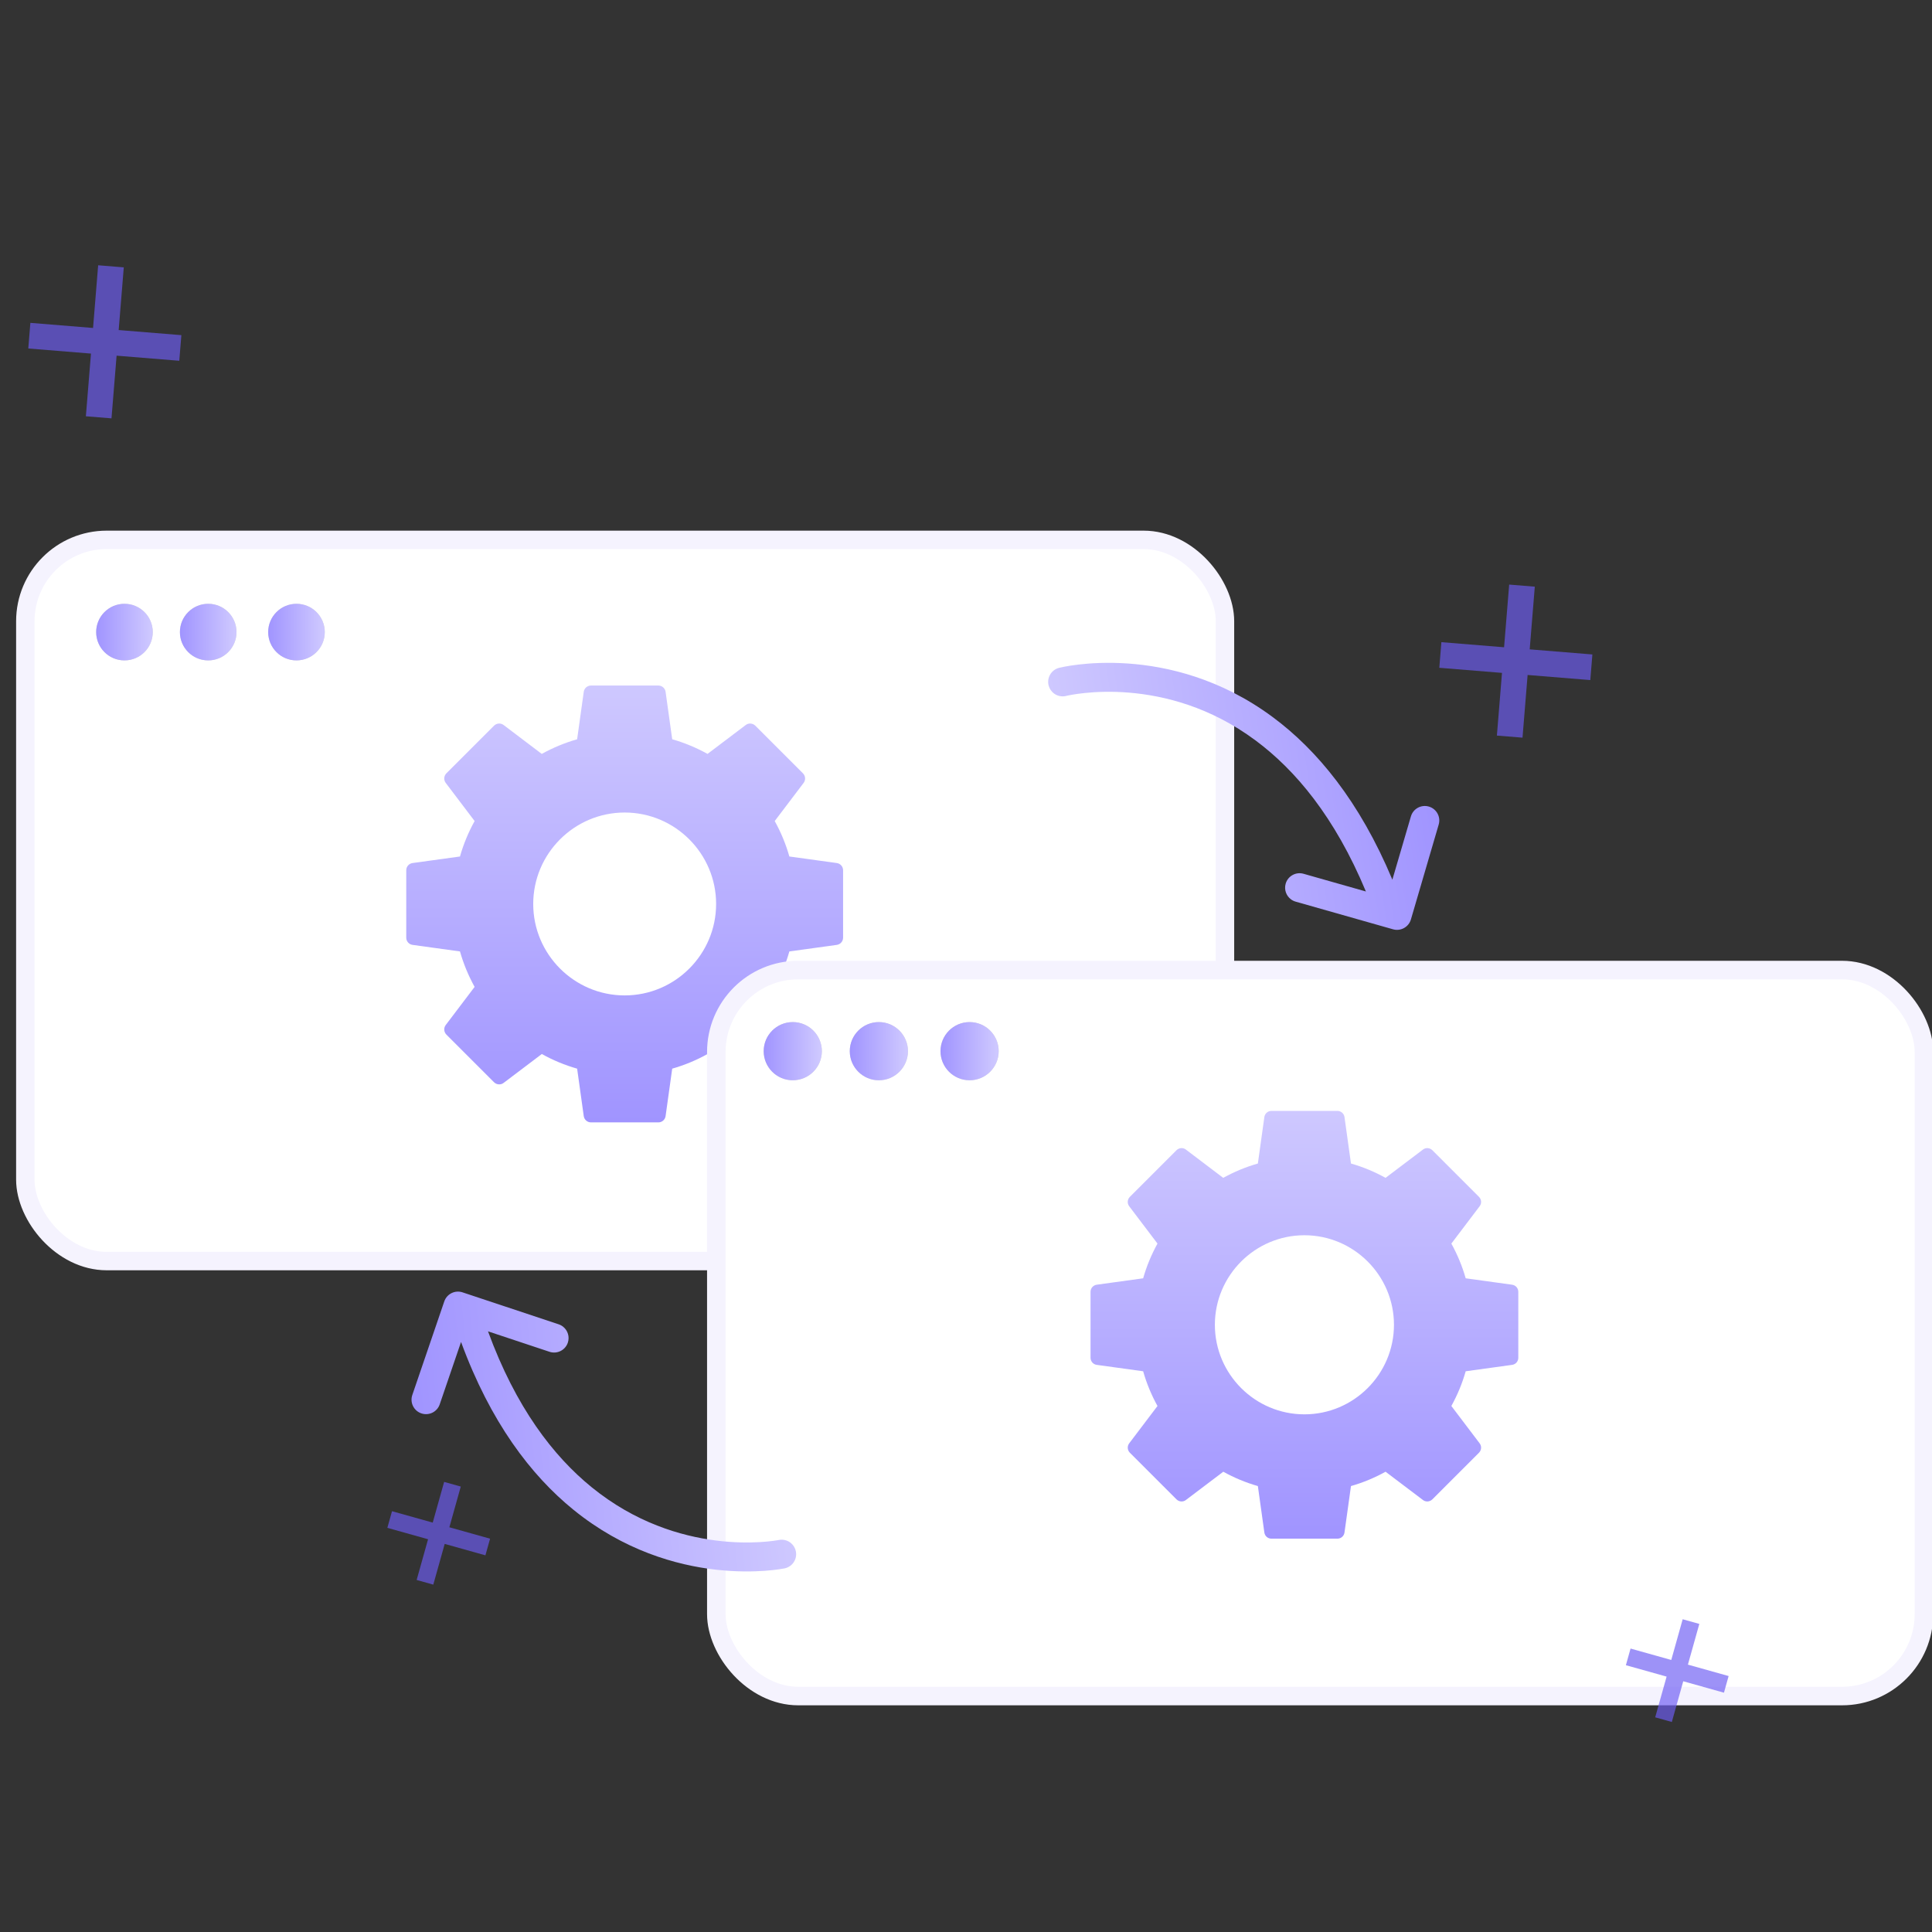 <svg xmlns="http://www.w3.org/2000/svg" width="750" height="750" viewBox="0 0 750 750" fill="none"><rect x="0" y="0" width="750" height="750" fill="#333333" stroke="none"/><g clip-path="url(#clip0_888_4019)"><path opacity="0.67" d="M33.335 161.597L38.105 102.98L48.052 103.789L43.282 162.407L33.335 161.597ZM10.98 135.282L11.79 125.335L70.407 130.105L69.598 140.052L10.98 135.282Z" fill="#6D5DF3"></path><path opacity="0.67" d="M581.091 285.551L585.861 226.933L595.808 227.743L591.038 286.36L581.091 285.551ZM558.736 259.235L559.545 249.288L618.163 254.058L617.353 264.005L558.736 259.235Z" fill="#6D5DF3"></path><path opacity="0.67" d="M161.744 613.341L172.412 575.271L178.873 577.081L168.204 615.152L161.744 613.341ZM150.368 593.107L152.178 586.646L190.249 597.315L188.438 603.776L150.368 593.107Z" fill="#6D5DF3"></path><path opacity="0.67" d="M575.83 495.553L555.976 456.634L562.58 453.265L582.434 492.184L575.83 495.553ZM551.43 487.639L548.061 481.034L586.98 461.18L590.349 467.784L551.43 487.639Z" fill="#6D5DF3"></path><rect x="9.83" y="209.574" width="465.704" height="279.973" rx="31.592" fill="white" stroke="#F5F3FE" stroke-width="7.149"></rect><path d="M324.856 335.033L306.428 332.489C305.072 327.684 303.15 323.077 300.747 318.725L311.968 303.915C312.816 302.784 312.703 301.23 311.714 300.212L293.201 281.7C292.184 280.71 290.601 280.597 289.499 281.445L274.66 292.666C270.336 290.264 265.729 288.342 260.952 286.985L258.38 268.557C258.182 267.172 256.995 266.126 255.582 266.126H229.411C227.997 266.126 226.81 267.172 226.613 268.557L224.041 286.985C219.264 288.342 214.657 290.264 210.305 292.666L195.494 281.445C194.392 280.597 192.809 280.71 191.792 281.7L173.279 300.212C172.29 301.23 172.177 302.784 173.025 303.915L184.246 318.725C181.843 323.077 179.921 327.684 178.565 332.489L160.137 335.033C158.752 335.231 157.706 336.418 157.706 337.831V364.003C157.706 365.416 158.752 366.603 160.137 366.801L178.565 369.344C179.921 374.149 181.843 378.756 184.246 383.109L173.025 397.919C172.177 399.05 172.29 400.604 173.279 401.621L191.792 420.134C192.809 421.123 194.392 421.236 195.494 420.388L210.333 409.167C214.657 411.57 219.264 413.492 224.041 414.849L226.613 433.277C226.811 434.662 227.998 435.707 229.411 435.707H255.582C256.996 435.707 258.183 434.662 258.38 433.277L260.952 414.849C265.729 413.492 270.336 411.57 274.66 409.167L289.499 420.388C290.601 421.236 292.184 421.123 293.201 420.134L311.714 401.621C312.703 400.604 312.816 399.05 311.968 397.919L300.747 383.109C303.15 378.756 305.072 374.149 306.428 369.344L324.856 366.801C326.241 366.603 327.287 365.416 327.287 364.003V337.831C327.287 336.418 326.241 335.231 324.856 335.033ZM277.994 350.918C277.994 370.477 262.053 386.417 242.495 386.417C222.936 386.417 206.996 370.477 206.996 350.918C206.996 331.359 222.936 315.419 242.495 315.419C262.053 315.419 277.994 331.359 277.994 350.918Z" fill="url(#paint0_linear_888_4019)"></path><circle cx="48.318" cy="245.38" r="10.983" fill="#D9D9D9"></circle><circle cx="48.318" cy="245.38" r="10.983" fill="url(#paint1_linear_888_4019)"></circle><circle cx="80.826" cy="245.38" r="10.983" fill="#D9D9D9"></circle><circle cx="80.826" cy="245.38" r="10.983" fill="url(#paint2_linear_888_4019)"></circle><circle cx="115.092" cy="245.38" r="10.983" fill="#D9D9D9"></circle><circle cx="115.092" cy="245.38" r="10.983" fill="url(#paint3_linear_888_4019)"></circle><circle cx="326.758" cy="418.225" r="10.983" fill="#D9D9D9"></circle><circle cx="326.758" cy="418.225" r="10.983" fill="url(#paint4_linear_888_4019)"></circle><circle cx="359.267" cy="418.225" r="10.983" fill="#D9D9D9"></circle><circle cx="359.267" cy="418.225" r="10.983" fill="url(#paint5_linear_888_4019)"></circle><circle cx="393.531" cy="418.225" r="10.983" fill="#D9D9D9"></circle><circle cx="393.531" cy="418.225" r="10.983" fill="url(#paint6_linear_888_4019)"></circle><rect x="278.078" y="376.574" width="468.79" height="281.828" rx="31.801" fill="white" stroke="#F5F3FE" stroke-width="7.196"></rect><circle cx="307.754" cy="408.064" r="11.29" fill="#D9D9D9"></circle><circle cx="307.754" cy="408.064" r="11.29" fill="url(#paint7_linear_888_4019)"></circle><circle cx="341.174" cy="408.064" r="11.29" fill="#D9D9D9"></circle><circle cx="341.174" cy="408.064" r="11.29" fill="url(#paint8_linear_888_4019)"></circle><circle cx="376.397" cy="408.064" r="11.29" fill="#D9D9D9"></circle><circle cx="376.397" cy="408.064" r="11.29" fill="url(#paint9_linear_888_4019)"></circle><path opacity="0.67" d="M642.544 666.662L653.213 628.591L659.674 630.402L649.005 668.472L642.544 666.662ZM631.169 646.427L632.979 639.967L671.05 650.636L669.239 657.096L631.169 646.427Z" fill="#6D5DF3"></path><path d="M587.023 498.727L568.978 496.236C567.649 491.531 565.767 487.02 563.415 482.758L574.402 468.256C575.233 467.149 575.122 465.626 574.153 464.63L556.026 446.502C555.029 445.534 553.479 445.423 552.4 446.253L537.87 457.241C533.635 454.888 529.124 453.006 524.447 451.678L521.928 433.633C521.735 432.277 520.572 431.253 519.189 431.253H493.561C492.177 431.253 491.015 432.277 490.821 433.633L488.303 451.678C483.625 453.006 479.114 454.888 474.852 457.241L460.35 446.253C459.27 445.423 457.72 445.534 456.724 446.502L438.596 464.63C437.628 465.626 437.517 467.149 438.347 468.256L449.335 482.758C446.982 487.02 445.1 491.532 443.772 496.236L425.727 498.727C424.371 498.921 423.347 500.083 423.347 501.467V527.095C423.347 528.479 424.371 529.641 425.727 529.835L443.772 532.326C445.1 537.03 446.982 541.542 449.335 545.804L438.347 560.306C437.517 561.413 437.628 562.935 438.596 563.932L456.724 582.059C457.72 583.028 459.27 583.139 460.35 582.309L474.88 571.321C479.114 573.674 483.625 575.556 488.303 576.884L490.821 594.929C491.015 596.285 492.177 597.309 493.561 597.309H519.189C520.573 597.309 521.735 596.285 521.929 594.929L524.447 576.884C529.124 575.556 533.636 573.674 537.87 571.321L552.4 582.309C553.48 583.139 555.03 583.028 556.026 582.059L574.154 563.932C575.122 562.935 575.233 561.413 574.403 560.306L563.415 545.804C565.768 541.542 567.65 537.03 568.978 532.326L587.023 529.835C588.379 529.641 589.403 528.478 589.403 527.095V501.467C589.403 500.083 588.379 498.921 587.023 498.727ZM541.135 514.282C541.135 533.434 525.525 549.044 506.373 549.044C487.221 549.044 471.612 533.434 471.612 514.282C471.612 495.13 487.221 479.521 506.373 479.521C525.525 479.521 541.135 495.13 541.135 514.282Z" fill="url(#paint10_linear_888_4019)"></path><g clip-path="url(#clip1_888_4019)"><path d="M547.714 356.927L558.503 320.085C559.375 317.104 557.667 313.981 554.687 313.109C551.706 312.239 548.585 313.945 547.711 316.925L547.712 316.925L540.516 341.493C527.759 310.971 511.171 291.032 494.031 278.345C473.893 263.422 453.205 258.605 437.65 257.557C422.073 256.507 411.541 259.156 411.136 259.253C408.127 260.019 406.306 263.078 407.069 266.088C407.401 267.395 408.167 268.476 409.17 269.219C410.48 270.19 412.202 270.585 413.904 270.153L413.905 270.151L413.942 270.144C414.724 269.951 424.426 267.744 438.21 268.873C452.012 270.009 469.819 274.408 487.336 287.382C502.765 298.821 518.121 316.994 530.242 346.073L506.035 339.199C503.048 338.35 499.936 340.083 499.089 343.071C498.433 345.387 499.327 347.776 501.155 349.128C501.684 349.52 502.292 349.825 502.966 350.018L540.783 360.756C543.754 361.597 546.847 359.888 547.714 356.928L547.714 356.927Z" fill="url(#paint11_linear_888_4019)"></path></g><g clip-path="url(#clip2_888_4019)"><path d="M172.47 505.207L160.058 541.534C159.055 544.474 160.623 547.669 163.561 548.672C166.501 549.674 169.695 548.108 170.7 545.169L170.698 545.17L178.977 520.945C190.368 552.003 206.055 572.657 222.616 586.092C242.073 601.893 262.527 607.623 278.02 609.36C293.535 611.1 304.174 608.92 304.584 608.841C307.623 608.209 309.578 605.234 308.949 602.194C308.675 600.873 307.958 599.759 306.989 598.972C305.723 597.944 304.021 597.473 302.302 597.829L302.3 597.831L302.263 597.836C301.473 597.994 291.682 599.769 277.962 598.03C264.224 596.284 246.63 591.099 229.705 577.361C214.799 565.249 200.264 546.413 189.444 516.825L213.322 524.766C216.269 525.747 219.454 524.153 220.433 521.205C221.191 518.921 220.404 516.495 218.638 515.063C218.127 514.648 217.533 514.316 216.869 514.093L179.564 501.689C176.634 500.717 173.468 502.287 172.471 505.206L172.47 505.207Z" fill="url(#paint12_linear_888_4019)"></path></g></g><defs><linearGradient id="paint0_linear_888_4019" x1="242.497" y1="266.126" x2="242.497" y2="435.707" gradientUnits="userSpaceOnUse"><stop stop-color="#CEC8FF"></stop><stop offset="1" stop-color="#A094FF"></stop></linearGradient><linearGradient id="paint1_linear_888_4019" x1="58.486" y1="241.502" x2="37.171" y2="241.576" gradientUnits="userSpaceOnUse"><stop stop-color="#CEC8FF"></stop><stop offset="1" stop-color="#A094FF"></stop></linearGradient><linearGradient id="paint2_linear_888_4019" x1="90.994" y1="241.502" x2="69.679" y2="241.576" gradientUnits="userSpaceOnUse"><stop stop-color="#CEC8FF"></stop><stop offset="1" stop-color="#A094FF"></stop></linearGradient><linearGradient id="paint3_linear_888_4019" x1="125.26" y1="241.502" x2="103.945" y2="241.576" gradientUnits="userSpaceOnUse"><stop stop-color="#CEC8FF"></stop><stop offset="1" stop-color="#A094FF"></stop></linearGradient><linearGradient id="paint4_linear_888_4019" x1="336.926" y1="414.348" x2="315.611" y2="414.422" gradientUnits="userSpaceOnUse"><stop stop-color="#CEC8FF"></stop><stop offset="1" stop-color="#A094FF"></stop></linearGradient><linearGradient id="paint5_linear_888_4019" x1="369.435" y1="414.348" x2="348.12" y2="414.422" gradientUnits="userSpaceOnUse"><stop stop-color="#CEC8FF"></stop><stop offset="1" stop-color="#A094FF"></stop></linearGradient><linearGradient id="paint6_linear_888_4019" x1="403.699" y1="414.348" x2="382.384" y2="414.422" gradientUnits="userSpaceOnUse"><stop stop-color="#CEC8FF"></stop><stop offset="1" stop-color="#A094FF"></stop></linearGradient><linearGradient id="paint7_linear_888_4019" x1="318.207" y1="404.079" x2="296.295" y2="404.155" gradientUnits="userSpaceOnUse"><stop stop-color="#CEC8FF"></stop><stop offset="1" stop-color="#A094FF"></stop></linearGradient><linearGradient id="paint8_linear_888_4019" x1="351.626" y1="404.079" x2="329.715" y2="404.155" gradientUnits="userSpaceOnUse"><stop stop-color="#CEC8FF"></stop><stop offset="1" stop-color="#A094FF"></stop></linearGradient><linearGradient id="paint9_linear_888_4019" x1="386.85" y1="404.079" x2="364.938" y2="404.155" gradientUnits="userSpaceOnUse"><stop stop-color="#CEC8FF"></stop><stop offset="1" stop-color="#A094FF"></stop></linearGradient><linearGradient id="paint10_linear_888_4019" x1="506.375" y1="431.253" x2="506.375" y2="597.309" gradientUnits="userSpaceOnUse"><stop stop-color="#CEC8FF"></stop><stop offset="1" stop-color="#A094FF"></stop></linearGradient><linearGradient id="paint11_linear_888_4019" x1="414.957" y1="319.245" x2="555.779" y2="298.272" gradientUnits="userSpaceOnUse"><stop stop-color="#CEC8FF"></stop><stop offset="1" stop-color="#A094FF"></stop></linearGradient><linearGradient id="paint12_linear_888_4019" x1="303.426" y1="548.739" x2="161.812" y2="563.446" gradientUnits="userSpaceOnUse"><stop stop-color="#CEC8FF"></stop><stop offset="1" stop-color="#A094FF"></stop></linearGradient><clipPath id="clip0_888_4019"><rect width="750" height="750" fill="white"></rect></clipPath><clipPath id="clip1_888_4019"><rect width="142.378" height="142.378" fill="white" transform="translate(425.447 389.656) rotate(-98.471)"></rect></clipPath><clipPath id="clip2_888_4019"><rect width="142.378" height="142.378" fill="white" transform="translate(296.068 477.932) rotate(84.071)"></rect></clipPath></defs></svg>